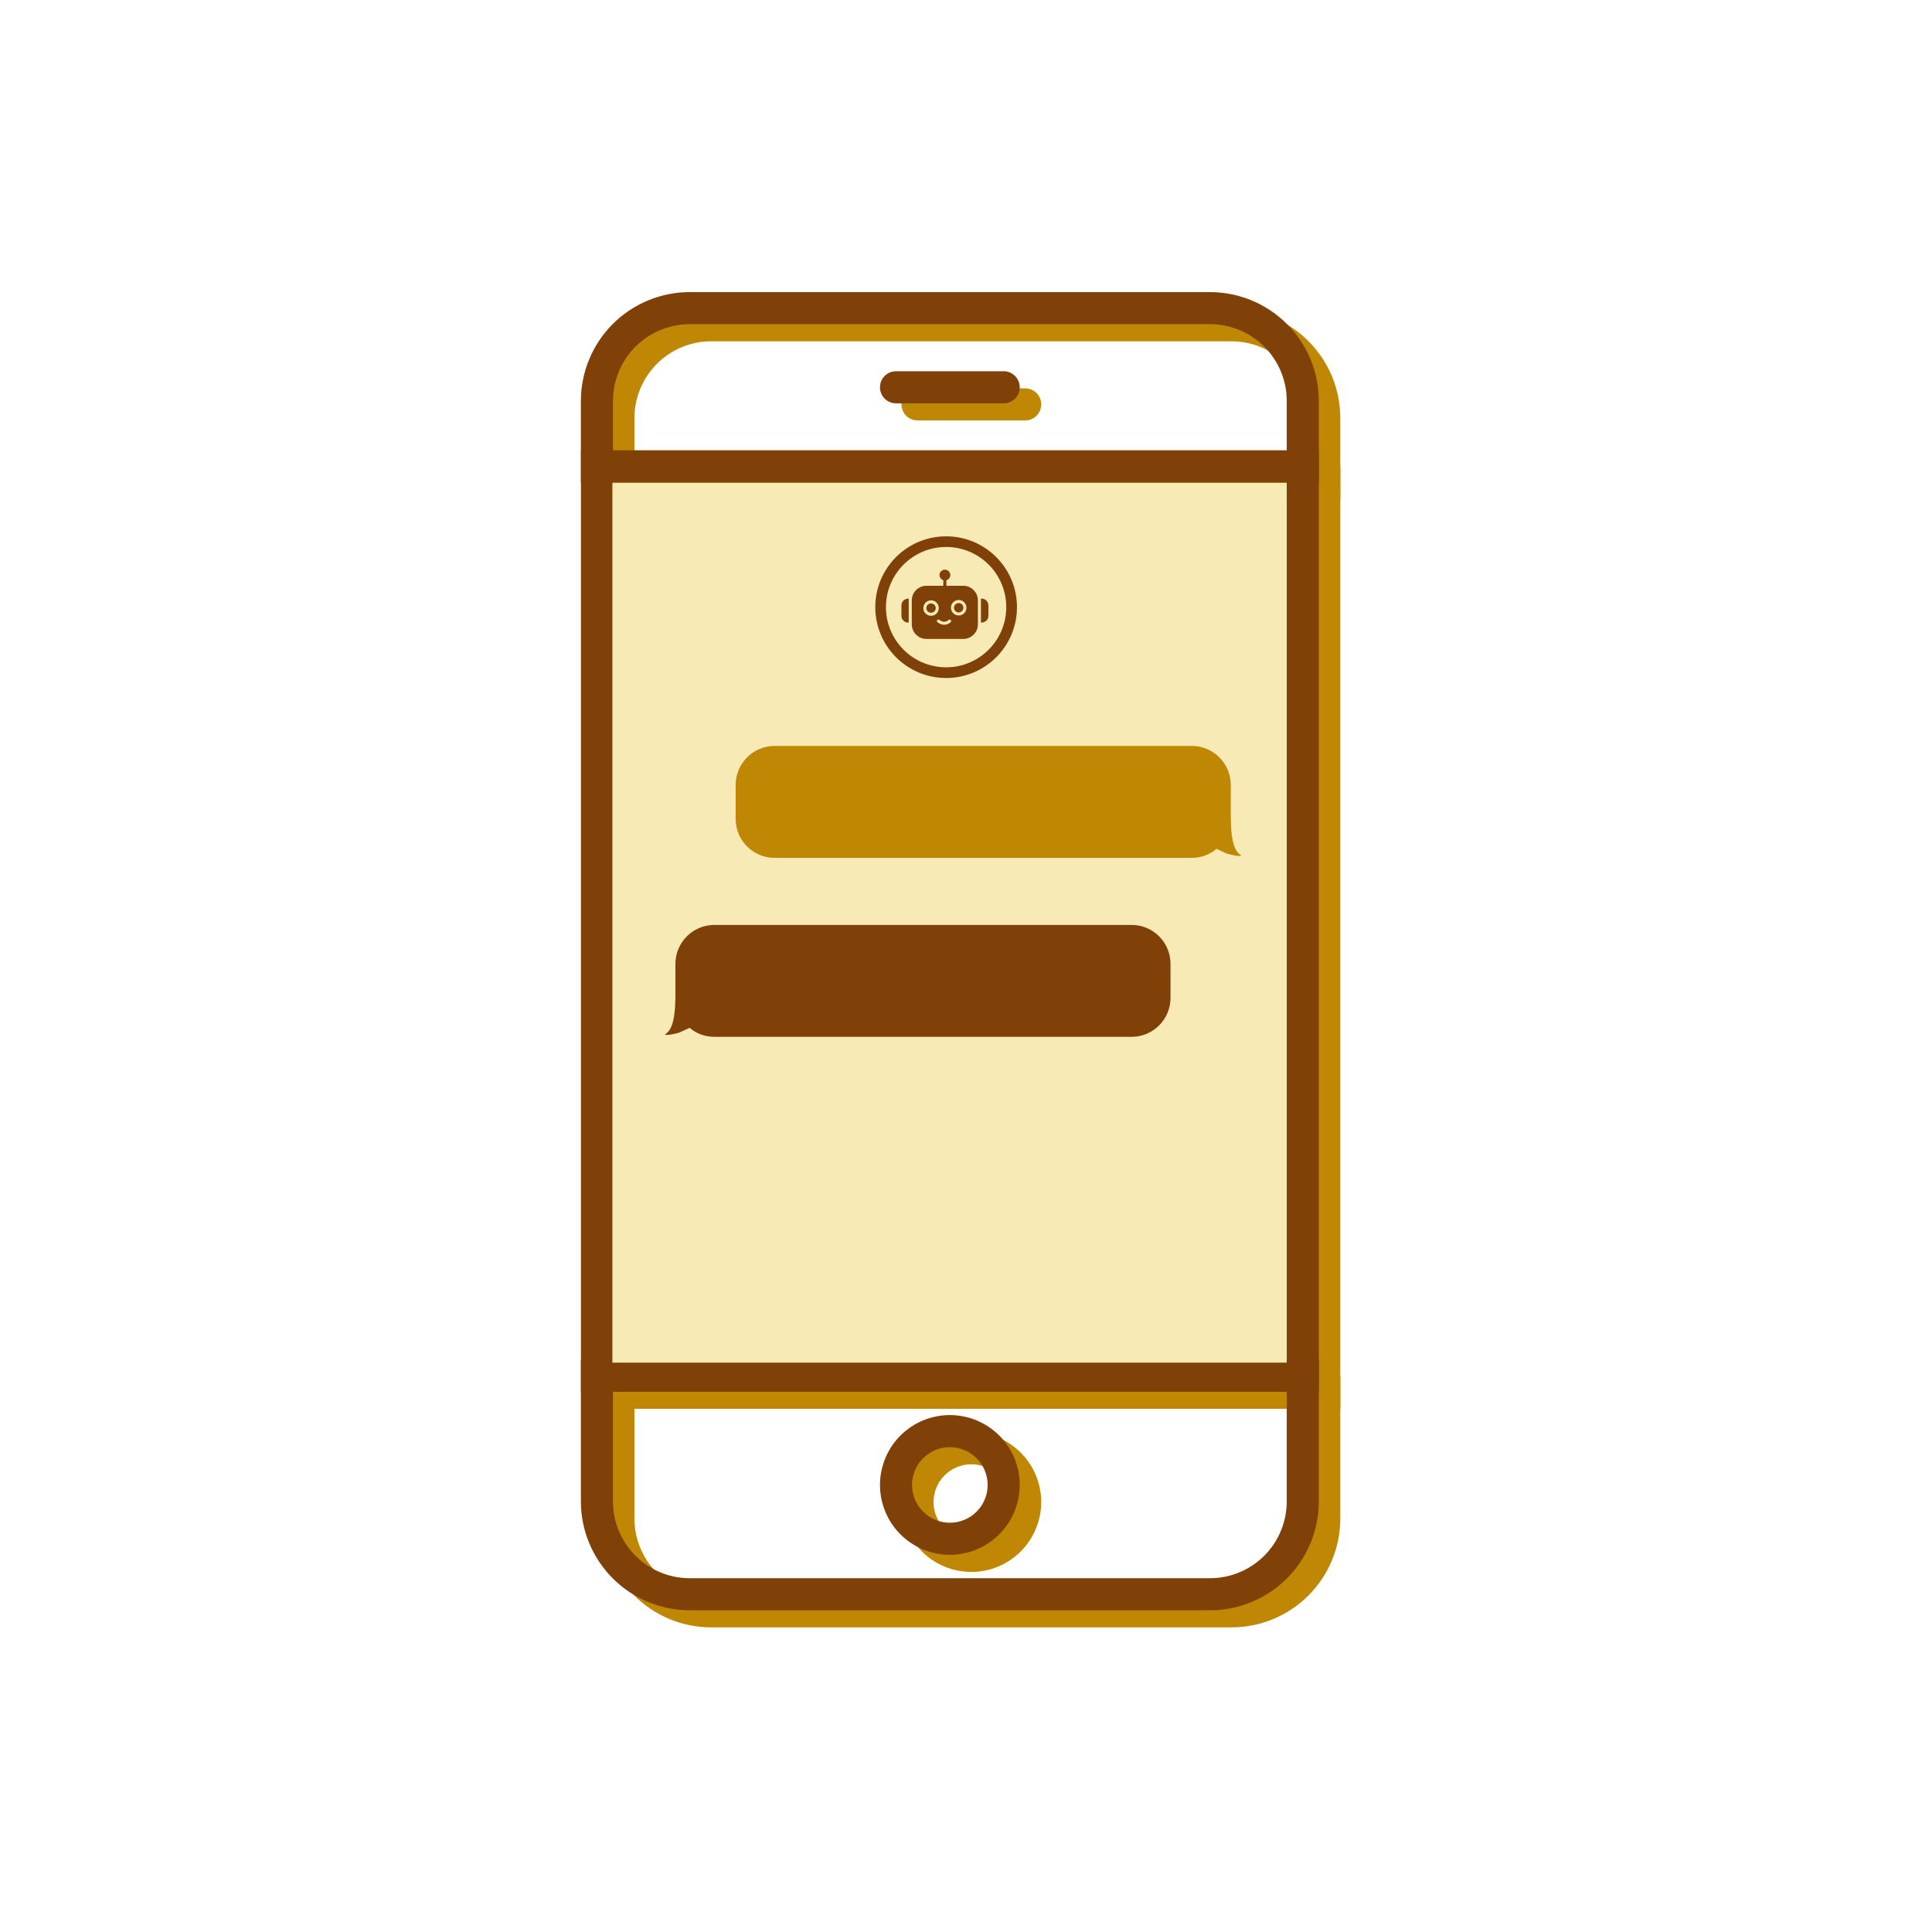 <svg xmlns="http://www.w3.org/2000/svg" xmlns:xlink="http://www.w3.org/1999/xlink" width="350" zoomAndPan="magnify" viewBox="0 0 263.04 270.96" height="350" preserveAspectRatio="xMidYMid meet" version="1.2"><defs><clipPath id="17f5fe2d42"><path d="M 80.531 43.188 L 184.398 43.188 L 184.398 71 L 80.531 71 Z M 80.531 43.188 "/></clipPath><clipPath id="4396c8a41d"><path d="M 80.531 65 L 184.398 65 L 184.398 198 L 80.531 198 Z M 80.531 65 "/></clipPath><clipPath id="43b62df512"><path d="M 80.531 193 L 184.398 193 L 184.398 228.512 L 80.531 228.512 Z M 80.531 193 "/></clipPath><clipPath id="a9427d14a5"><path d="M 77.516 40.785 L 181 40.785 L 181 68 L 77.516 68 Z M 77.516 40.785 "/></clipPath><clipPath id="b36cd7b6a5"><path d="M 77.516 63 L 181 63 L 181 196 L 77.516 196 Z M 77.516 63 "/></clipPath><clipPath id="43b000143d"><path d="M 77.516 190 L 181 190 L 181 226 L 77.516 226 Z M 77.516 190 "/></clipPath><clipPath id="2fcd575043"><path d="M 81.926 67.719 L 176.5 67.719 L 176.5 191.242 L 81.926 191.242 Z M 81.926 67.719 "/></clipPath><clipPath id="bfc15699e6"><path d="M 118.797 75.219 L 138.672 75.219 L 138.672 95.094 L 118.797 95.094 Z M 118.797 75.219 "/></clipPath><clipPath id="bf5abe9540"><path d="M 128.734 75.219 C 123.246 75.219 118.797 79.668 118.797 85.156 C 118.797 90.645 123.246 95.094 128.734 95.094 C 134.223 95.094 138.672 90.645 138.672 85.156 C 138.672 79.668 134.223 75.219 128.734 75.219 Z M 128.734 75.219 "/></clipPath><clipPath id="907d77d5bd"><path d="M 118.797 75.219 L 138.668 75.219 L 138.668 95.09 L 118.797 95.09 Z M 118.797 75.219 "/></clipPath><clipPath id="a54c125ffc"><path d="M 128.734 75.219 C 123.246 75.219 118.797 79.668 118.797 85.156 C 118.797 90.641 123.246 95.09 128.734 95.09 C 134.223 95.09 138.668 90.641 138.668 85.156 C 138.668 79.668 134.223 75.219 128.734 75.219 Z M 128.734 75.219 "/></clipPath><clipPath id="7c93cb1a4f"><path d="M 123 79.895 L 134 79.895 L 134 89.609 L 123 89.609 Z M 123 79.895 "/></clipPath><clipPath id="84afcbe756"><path d="M 122.461 83 L 124 83 L 124 88 L 122.461 88 Z M 122.461 83 "/></clipPath><clipPath id="dc250e5e5c"><path d="M 99 104.617 L 171 104.617 L 171 120.312 L 99 120.312 Z M 99 104.617 "/></clipPath><clipPath id="2170cd4d91"><path d="M 89 129.719 L 160.645 129.719 L 160.645 145.414 L 89 145.414 Z M 89 129.719 "/></clipPath><clipPath id="9abf243f77"><path d="M 93.297 168.863 L 174 168.863 L 174 177.832 L 93.297 177.832 Z M 93.297 168.863 "/></clipPath></defs><g id="341d9226ff"><g clip-rule="nonzero" clip-path="url(#17f5fe2d42)"><path style=" stroke:none;fill-rule:nonzero;fill:#bf8703;fill-opacity:1;" d="M 184.016 70.066 L 80.523 70.066 L 80.523 58.621 C 80.523 57.621 80.621 56.629 80.82 55.645 C 81.016 54.664 81.305 53.711 81.688 52.785 C 82.07 51.863 82.543 50.984 83.098 50.152 C 83.656 49.32 84.285 48.551 84.996 47.84 C 85.703 47.133 86.473 46.5 87.305 45.945 C 88.137 45.387 89.016 44.918 89.941 44.535 C 90.863 44.152 91.816 43.863 92.801 43.664 C 93.781 43.469 94.773 43.371 95.773 43.371 L 168.766 43.371 C 169.766 43.371 170.758 43.469 171.738 43.664 C 172.719 43.863 173.672 44.152 174.598 44.535 C 175.523 44.918 176.402 45.387 177.234 45.945 C 178.066 46.5 178.836 47.133 179.543 47.84 C 180.25 48.551 180.883 49.32 181.441 50.152 C 181.996 50.984 182.465 51.863 182.852 52.785 C 183.234 53.711 183.523 54.664 183.719 55.645 C 183.914 56.629 184.016 57.621 184.016 58.621 Z M 85.02 65.57 L 179.52 65.57 L 179.52 58.621 C 179.516 57.914 179.449 57.215 179.309 56.523 C 179.172 55.832 178.965 55.16 178.695 54.508 C 178.426 53.855 178.094 53.234 177.703 52.648 C 177.309 52.062 176.863 51.52 176.363 51.02 C 175.867 50.52 175.324 50.074 174.734 49.684 C 174.148 49.289 173.531 48.961 172.879 48.688 C 172.227 48.418 171.555 48.215 170.859 48.074 C 170.168 47.938 169.469 47.867 168.766 47.867 L 95.773 47.867 C 95.066 47.867 94.367 47.938 93.676 48.074 C 92.984 48.215 92.312 48.418 91.66 48.688 C 91.008 48.961 90.391 49.289 89.801 49.684 C 89.215 50.074 88.672 50.52 88.172 51.02 C 87.676 51.52 87.23 52.062 86.836 52.648 C 86.445 53.234 86.113 53.855 85.844 54.508 C 85.57 55.16 85.367 55.832 85.23 56.523 C 85.09 57.215 85.02 57.914 85.02 58.621 Z M 85.02 65.57 "/></g><g clip-rule="nonzero" clip-path="url(#4396c8a41d)"><path style=" stroke:none;fill-rule:nonzero;fill:#bf8703;fill-opacity:1;" d="M 184.016 197.586 L 80.523 197.586 L 80.523 65.57 L 184.016 65.57 Z M 85.02 193.09 L 179.52 193.09 L 179.52 70.066 L 85.02 70.066 Z M 85.02 193.09 "/></g><g clip-rule="nonzero" clip-path="url(#43b62df512)"><path style=" stroke:none;fill-rule:nonzero;fill:#bf8703;fill-opacity:1;" d="M 168.766 228.238 L 95.773 228.238 C 94.773 228.238 93.781 228.141 92.801 227.941 C 91.816 227.746 90.863 227.457 89.941 227.074 C 89.016 226.688 88.137 226.219 87.305 225.664 C 86.473 225.105 85.703 224.473 84.996 223.766 C 84.285 223.059 83.656 222.289 83.098 221.457 C 82.543 220.625 82.07 219.746 81.688 218.82 C 81.305 217.895 81.016 216.941 80.82 215.961 C 80.621 214.98 80.523 213.988 80.523 212.988 L 80.523 193.09 L 184.016 193.09 L 184.016 212.988 C 184.016 213.988 183.914 214.98 183.719 215.961 C 183.523 216.941 183.234 217.895 182.852 218.82 C 182.465 219.746 181.996 220.625 181.441 221.457 C 180.883 222.289 180.25 223.059 179.543 223.766 C 178.836 224.473 178.066 225.105 177.234 225.664 C 176.402 226.219 175.523 226.688 174.598 227.074 C 173.672 227.457 172.719 227.746 171.738 227.941 C 170.758 228.141 169.766 228.238 168.766 228.238 Z M 85.02 197.586 L 85.02 212.988 C 85.02 213.691 85.09 214.391 85.23 215.086 C 85.367 215.777 85.57 216.449 85.844 217.102 C 86.113 217.754 86.445 218.371 86.836 218.957 C 87.23 219.547 87.676 220.09 88.172 220.586 C 88.672 221.086 89.215 221.531 89.801 221.926 C 90.391 222.316 91.008 222.648 91.66 222.918 C 92.312 223.191 92.984 223.395 93.676 223.531 C 94.367 223.672 95.066 223.738 95.773 223.742 L 168.766 223.742 C 169.469 223.738 170.168 223.672 170.859 223.531 C 171.555 223.395 172.227 223.191 172.879 222.918 C 173.531 222.648 174.148 222.316 174.734 221.926 C 175.324 221.531 175.867 221.086 176.363 220.586 C 176.863 220.09 177.309 219.547 177.703 218.957 C 178.094 218.371 178.426 217.754 178.695 217.102 C 178.965 216.449 179.172 215.777 179.309 215.086 C 179.449 214.391 179.516 213.691 179.52 212.988 L 179.52 197.586 Z M 85.02 197.586 "/></g><path style=" stroke:none;fill-rule:nonzero;fill:#bf8703;fill-opacity:1;" d="M 132.27 220.461 C 131.625 220.461 130.988 220.398 130.355 220.273 C 129.727 220.148 129.113 219.961 128.52 219.715 C 127.926 219.469 127.359 219.168 126.824 218.812 C 126.289 218.453 125.797 218.047 125.34 217.594 C 124.887 217.137 124.48 216.641 124.121 216.105 C 123.766 215.574 123.461 215.008 123.215 214.414 C 122.969 213.82 122.785 213.207 122.66 212.574 C 122.531 211.945 122.469 211.309 122.469 210.664 C 122.469 210.02 122.531 209.383 122.66 208.75 C 122.785 208.121 122.969 207.508 123.215 206.914 C 123.461 206.32 123.766 205.754 124.121 205.219 C 124.48 204.684 124.887 204.188 125.34 203.734 C 125.797 203.277 126.289 202.871 126.824 202.516 C 127.359 202.156 127.926 201.855 128.52 201.609 C 129.113 201.363 129.727 201.18 130.359 201.051 C 130.988 200.926 131.625 200.863 132.27 200.863 C 132.914 200.863 133.551 200.926 134.18 201.051 C 134.812 201.18 135.426 201.363 136.02 201.609 C 136.613 201.855 137.18 202.156 137.715 202.516 C 138.25 202.871 138.742 203.277 139.199 203.734 C 139.652 204.188 140.059 204.684 140.418 205.219 C 140.773 205.754 141.078 206.32 141.324 206.914 C 141.57 207.508 141.754 208.121 141.879 208.75 C 142.004 209.383 142.07 210.02 142.07 210.664 C 142.066 211.305 142.004 211.945 141.879 212.574 C 141.754 213.203 141.566 213.816 141.32 214.41 C 141.074 215.004 140.77 215.57 140.414 216.105 C 140.055 216.641 139.648 217.133 139.195 217.59 C 138.738 218.043 138.246 218.449 137.711 218.809 C 137.176 219.164 136.613 219.469 136.016 219.715 C 135.422 219.961 134.812 220.145 134.18 220.273 C 133.551 220.398 132.914 220.461 132.27 220.461 Z M 132.27 205.363 C 131.922 205.363 131.578 205.395 131.234 205.465 C 130.895 205.531 130.562 205.633 130.242 205.766 C 129.918 205.898 129.613 206.062 129.324 206.254 C 129.035 206.449 128.766 206.668 128.52 206.914 C 128.273 207.16 128.055 207.43 127.859 207.719 C 127.668 208.008 127.504 208.312 127.371 208.633 C 127.238 208.957 127.137 209.289 127.07 209.629 C 127 209.969 126.969 210.316 126.969 210.664 C 126.969 211.012 127 211.355 127.07 211.699 C 127.137 212.039 127.238 212.371 127.371 212.691 C 127.504 213.016 127.668 213.32 127.859 213.609 C 128.055 213.898 128.273 214.164 128.52 214.414 C 128.766 214.66 129.035 214.879 129.324 215.07 C 129.613 215.266 129.918 215.43 130.242 215.562 C 130.562 215.695 130.895 215.797 131.234 215.863 C 131.578 215.93 131.922 215.965 132.27 215.965 C 132.617 215.965 132.961 215.93 133.305 215.863 C 133.645 215.797 133.977 215.695 134.297 215.562 C 134.621 215.43 134.926 215.266 135.215 215.07 C 135.504 214.879 135.773 214.66 136.02 214.41 C 136.266 214.164 136.484 213.898 136.676 213.609 C 136.871 213.32 137.035 213.016 137.168 212.691 C 137.301 212.371 137.402 212.039 137.469 211.699 C 137.535 211.355 137.57 211.012 137.57 210.664 C 137.57 210.316 137.535 209.969 137.469 209.629 C 137.398 209.289 137.301 208.957 137.164 208.637 C 137.031 208.312 136.871 208.008 136.676 207.719 C 136.48 207.43 136.262 207.16 136.016 206.914 C 135.77 206.668 135.504 206.449 135.215 206.258 C 134.926 206.062 134.617 205.898 134.297 205.766 C 133.977 205.633 133.645 205.531 133.305 205.465 C 132.961 205.395 132.617 205.363 132.27 205.363 Z M 132.27 205.363 "/><path style=" stroke:none;fill-rule:nonzero;fill:#bf8703;fill-opacity:1;" d="M 139.82 58.965 L 124.719 58.965 C 124.422 58.965 124.133 58.91 123.859 58.797 C 123.582 58.68 123.34 58.52 123.129 58.309 C 122.918 58.098 122.754 57.855 122.641 57.578 C 122.527 57.305 122.469 57.016 122.469 56.719 C 122.469 56.418 122.527 56.133 122.641 55.855 C 122.754 55.582 122.918 55.34 123.129 55.129 C 123.34 54.918 123.582 54.754 123.859 54.641 C 124.133 54.527 124.422 54.469 124.719 54.469 L 139.82 54.469 C 140.117 54.469 140.406 54.527 140.68 54.641 C 140.957 54.754 141.199 54.918 141.41 55.129 C 141.621 55.34 141.781 55.582 141.898 55.855 C 142.012 56.133 142.07 56.418 142.07 56.719 C 142.07 57.016 142.012 57.305 141.898 57.578 C 141.781 57.855 141.621 58.098 141.41 58.309 C 141.199 58.52 140.957 58.68 140.68 58.797 C 140.406 58.91 140.117 58.965 139.82 58.965 Z M 139.82 58.965 "/><g clip-rule="nonzero" clip-path="url(#a9427d14a5)"><path style=" stroke:none;fill-rule:nonzero;fill:#7f4108;fill-opacity:1;" d="M 181 67.668 L 77.508 67.668 L 77.508 56.219 C 77.508 55.219 77.609 54.227 77.805 53.246 C 78 52.262 78.289 51.309 78.676 50.387 C 79.059 49.461 79.527 48.582 80.086 47.75 C 80.641 46.918 81.273 46.148 81.98 45.441 C 82.688 44.73 83.457 44.102 84.289 43.543 C 85.121 42.988 86 42.516 86.926 42.133 C 87.852 41.75 88.805 41.461 89.785 41.266 C 90.766 41.066 91.758 40.969 92.758 40.969 L 165.75 40.969 C 166.75 40.969 167.742 41.066 168.723 41.266 C 169.707 41.461 170.66 41.75 171.582 42.133 C 172.508 42.516 173.387 42.988 174.219 43.543 C 175.051 44.102 175.82 44.73 176.527 45.441 C 177.238 46.148 177.867 46.918 178.426 47.75 C 178.98 48.582 179.453 49.461 179.836 50.387 C 180.219 51.309 180.508 52.262 180.707 53.246 C 180.902 54.227 181 55.219 181 56.219 Z M 82.008 63.168 L 176.504 63.168 L 176.504 56.219 C 176.504 55.512 176.434 54.812 176.297 54.121 C 176.156 53.43 175.953 52.758 175.684 52.105 C 175.41 51.453 175.078 50.836 174.688 50.246 C 174.297 49.66 173.848 49.117 173.352 48.617 C 172.852 48.121 172.309 47.676 171.723 47.281 C 171.133 46.891 170.516 46.559 169.863 46.289 C 169.211 46.016 168.539 45.812 167.848 45.676 C 167.156 45.535 166.457 45.465 165.75 45.465 L 92.758 45.465 C 92.055 45.465 91.355 45.535 90.664 45.676 C 89.969 45.812 89.297 46.016 88.645 46.289 C 87.996 46.559 87.375 46.891 86.789 47.281 C 86.203 47.676 85.66 48.121 85.16 48.617 C 84.66 49.117 84.215 49.66 83.82 50.246 C 83.43 50.836 83.098 51.453 82.828 52.105 C 82.559 52.758 82.352 53.43 82.215 54.121 C 82.078 54.812 82.008 55.512 82.008 56.219 Z M 82.008 63.168 "/></g><g clip-rule="nonzero" clip-path="url(#b36cd7b6a5)"><path style=" stroke:none;fill-rule:nonzero;fill:#7f4108;fill-opacity:1;" d="M 181 195.184 L 77.508 195.184 L 77.508 63.168 L 181 63.168 Z M 82.008 190.688 L 176.504 190.688 L 176.504 67.668 L 82.008 67.668 Z M 82.008 190.688 "/></g><g clip-rule="nonzero" clip-path="url(#43b000143d)"><path style=" stroke:none;fill-rule:nonzero;fill:#7f4108;fill-opacity:1;" d="M 165.75 225.836 L 92.758 225.836 C 91.758 225.836 90.766 225.738 89.785 225.543 C 88.805 225.344 87.852 225.055 86.926 224.672 C 86 224.289 85.121 223.816 84.289 223.262 C 83.457 222.707 82.688 222.074 81.98 221.363 C 81.273 220.656 80.641 219.887 80.086 219.055 C 79.527 218.223 79.059 217.344 78.676 216.418 C 78.289 215.496 78 214.543 77.805 213.559 C 77.609 212.578 77.508 211.586 77.508 210.586 L 77.508 190.688 L 181 190.688 L 181 210.586 C 181 211.586 180.902 212.578 180.707 213.559 C 180.508 214.543 180.219 215.496 179.836 216.418 C 179.453 217.344 178.98 218.223 178.426 219.055 C 177.867 219.887 177.238 220.656 176.527 221.363 C 175.82 222.074 175.051 222.707 174.219 223.262 C 173.387 223.816 172.508 224.289 171.582 224.672 C 170.66 225.055 169.707 225.344 168.723 225.543 C 167.742 225.738 166.75 225.836 165.75 225.836 Z M 82.008 195.184 L 82.008 210.586 C 82.008 211.293 82.078 211.992 82.215 212.684 C 82.352 213.375 82.559 214.047 82.828 214.699 C 83.098 215.352 83.43 215.969 83.82 216.559 C 84.215 217.145 84.66 217.688 85.16 218.188 C 85.66 218.684 86.203 219.133 86.789 219.523 C 87.375 219.914 87.996 220.246 88.645 220.52 C 89.297 220.789 89.969 220.992 90.664 221.133 C 91.355 221.27 92.055 221.34 92.758 221.34 L 165.75 221.34 C 166.457 221.34 167.156 221.27 167.848 221.133 C 168.539 220.992 169.211 220.789 169.863 220.52 C 170.516 220.246 171.133 219.914 171.723 219.523 C 172.309 219.133 172.852 218.684 173.352 218.188 C 173.848 217.688 174.297 217.145 174.688 216.559 C 175.078 215.969 175.41 215.352 175.68 214.699 C 175.953 214.047 176.156 213.375 176.293 212.684 C 176.434 211.992 176.504 211.293 176.504 210.586 L 176.504 195.184 Z M 82.008 195.184 "/></g><path style=" stroke:none;fill-rule:nonzero;fill:#7f4108;fill-opacity:1;" d="M 129.254 218.062 C 128.613 218.062 127.973 218 127.344 217.871 C 126.711 217.746 126.098 217.562 125.504 217.316 C 124.91 217.07 124.348 216.766 123.812 216.41 C 123.277 216.051 122.781 215.645 122.324 215.191 C 121.871 214.734 121.465 214.242 121.105 213.707 C 120.75 213.172 120.449 212.605 120.203 212.012 C 119.957 211.418 119.77 210.805 119.645 210.172 C 119.52 209.543 119.457 208.906 119.457 208.262 C 119.457 207.617 119.52 206.98 119.645 206.352 C 119.77 205.719 119.957 205.105 120.203 204.512 C 120.449 203.918 120.75 203.352 121.105 202.816 C 121.465 202.281 121.871 201.789 122.324 201.332 C 122.781 200.879 123.277 200.473 123.812 200.113 C 124.348 199.758 124.91 199.453 125.504 199.207 C 126.098 198.961 126.711 198.777 127.344 198.652 C 127.973 198.523 128.613 198.461 129.254 198.461 C 129.898 198.461 130.535 198.523 131.168 198.652 C 131.797 198.777 132.41 198.961 133.004 199.207 C 133.598 199.453 134.164 199.758 134.699 200.113 C 135.234 200.473 135.73 200.879 136.184 201.332 C 136.641 201.789 137.047 202.281 137.402 202.816 C 137.762 203.352 138.062 203.918 138.309 204.512 C 138.555 205.105 138.742 205.719 138.867 206.352 C 138.992 206.98 139.055 207.617 139.055 208.262 C 139.055 208.906 138.988 209.543 138.863 210.172 C 138.738 210.805 138.551 211.414 138.305 212.012 C 138.059 212.605 137.758 213.168 137.398 213.703 C 137.043 214.238 136.637 214.734 136.18 215.188 C 135.727 215.641 135.23 216.047 134.695 216.406 C 134.16 216.766 133.598 217.066 133.004 217.312 C 132.41 217.559 131.797 217.746 131.164 217.871 C 130.535 217.996 129.898 218.059 129.254 218.062 Z M 129.254 202.961 C 128.906 202.961 128.562 202.992 128.219 203.062 C 127.879 203.129 127.547 203.23 127.227 203.363 C 126.906 203.496 126.598 203.66 126.309 203.855 C 126.02 204.047 125.754 204.266 125.508 204.512 C 125.262 204.758 125.039 205.027 124.848 205.316 C 124.652 205.605 124.488 205.91 124.355 206.234 C 124.223 206.555 124.125 206.887 124.055 207.227 C 123.988 207.57 123.953 207.914 123.953 208.262 C 123.953 208.609 123.988 208.953 124.055 209.297 C 124.125 209.637 124.223 209.969 124.355 210.289 C 124.488 210.613 124.652 210.918 124.848 211.207 C 125.039 211.496 125.262 211.766 125.508 212.012 C 125.754 212.258 126.02 212.477 126.309 212.672 C 126.598 212.863 126.906 213.027 127.227 213.16 C 127.547 213.293 127.879 213.395 128.223 213.461 C 128.562 213.531 128.906 213.562 129.254 213.562 C 129.602 213.562 129.949 213.531 130.289 213.461 C 130.629 213.395 130.961 213.293 131.285 213.16 C 131.605 213.027 131.91 212.863 132.199 212.672 C 132.488 212.477 132.758 212.258 133.004 212.012 C 133.25 211.766 133.469 211.496 133.664 211.207 C 133.855 210.918 134.02 210.613 134.152 210.289 C 134.285 209.969 134.387 209.637 134.453 209.297 C 134.523 208.953 134.559 208.609 134.559 208.262 C 134.555 207.914 134.523 207.57 134.453 207.227 C 134.387 206.887 134.285 206.555 134.152 206.234 C 134.02 205.914 133.855 205.605 133.66 205.316 C 133.469 205.027 133.25 204.762 133.004 204.516 C 132.758 204.27 132.488 204.047 132.199 203.855 C 131.91 203.66 131.605 203.5 131.281 203.363 C 130.961 203.23 130.629 203.133 130.289 203.062 C 129.949 202.996 129.602 202.961 129.254 202.961 Z M 129.254 202.961 "/><path style=" stroke:none;fill-rule:nonzero;fill:#7f4108;fill-opacity:1;" d="M 136.805 56.566 L 121.703 56.566 C 121.406 56.566 121.121 56.508 120.844 56.395 C 120.566 56.281 120.324 56.117 120.113 55.906 C 119.902 55.695 119.742 55.453 119.625 55.176 C 119.512 54.902 119.457 54.613 119.457 54.316 C 119.457 54.02 119.512 53.73 119.625 53.457 C 119.742 53.18 119.902 52.938 120.113 52.727 C 120.324 52.516 120.566 52.352 120.844 52.238 C 121.121 52.125 121.406 52.066 121.703 52.066 L 136.805 52.066 C 137.105 52.066 137.391 52.125 137.668 52.238 C 137.941 52.352 138.184 52.516 138.395 52.727 C 138.605 52.938 138.77 53.18 138.883 53.457 C 138.996 53.73 139.055 54.02 139.055 54.316 C 139.055 54.613 138.996 54.902 138.883 55.176 C 138.77 55.453 138.605 55.695 138.395 55.906 C 138.184 56.117 137.941 56.281 137.668 56.395 C 137.391 56.508 137.105 56.566 136.805 56.566 Z M 136.805 56.566 "/><g clip-rule="nonzero" clip-path="url(#2fcd575043)"><path style=" stroke:none;fill-rule:nonzero;fill:#f7eab5;fill-opacity:1;" d="M 81.926 67.719 L 176.5 67.719 L 176.5 191.109 L 81.926 191.109 Z M 81.926 67.719 "/></g><g clip-rule="nonzero" clip-path="url(#bfc15699e6)"><g clip-rule="nonzero" clip-path="url(#bf5abe9540)"><path style=" stroke:none;fill-rule:nonzero;fill:#f7eab5;fill-opacity:1;" d="M 118.797 75.219 L 138.672 75.219 L 138.672 95.094 L 118.797 95.094 Z M 118.797 75.219 "/></g></g><g clip-rule="nonzero" clip-path="url(#907d77d5bd)"><g clip-rule="nonzero" clip-path="url(#a54c125ffc)"><path style="fill:none;stroke-width:4;stroke-linecap:butt;stroke-linejoin:miter;stroke:#7f4108;stroke-opacity:1;stroke-miterlimit:4;" d="M 13.299 0.001 C 5.954 0.001 0 5.954 0 13.299 C 0 20.638 5.954 26.592 13.299 26.592 C 20.643 26.592 26.592 20.638 26.592 13.299 C 26.592 5.954 20.643 0.001 13.299 0.001 Z M 13.299 0.001 " transform="matrix(0.747,0,0,0.747,118.797,75.218)"/></g></g><g clip-rule="nonzero" clip-path="url(#7c93cb1a4f)"><path style=" stroke:none;fill-rule:evenodd;fill:#7f4108;fill-opacity:1;" d="M 131.137 89.609 L 125.977 89.609 C 124.84 89.609 123.918 88.688 123.918 87.559 L 123.918 84.211 C 123.918 83.074 124.84 82.152 125.977 82.152 L 128.336 82.152 L 128.344 81.367 C 128.035 81.273 127.805 80.988 127.805 80.645 C 127.805 80.23 128.148 79.895 128.562 79.895 C 128.98 79.895 129.32 80.23 129.32 80.645 C 129.32 80.988 129.086 81.281 128.77 81.375 L 128.766 82.152 L 131.137 82.152 C 132.266 82.152 133.188 83.074 133.188 84.211 L 133.188 87.566 C 133.188 88.695 132.266 89.609 131.137 89.609 Z M 126.621 86.363 C 126.012 86.363 125.535 85.887 125.535 85.285 C 125.535 84.676 126.012 84.199 126.621 84.199 C 127.227 84.199 127.699 84.676 127.699 85.285 C 127.699 85.887 127.227 86.363 126.621 86.363 Z M 126.621 84.629 C 126.25 84.629 125.961 84.914 125.961 85.285 C 125.961 85.648 126.25 85.934 126.621 85.934 C 126.984 85.934 127.277 85.648 127.277 85.285 C 127.277 84.914 126.984 84.629 126.621 84.629 Z M 130.5 86.32 C 129.895 86.32 129.406 85.836 129.406 85.234 C 129.406 84.633 129.895 84.148 130.5 84.148 C 131.094 84.148 131.582 84.633 131.582 85.234 C 131.582 85.836 131.094 86.32 130.5 86.32 Z M 130.5 84.578 C 130.129 84.578 129.836 84.879 129.836 85.234 C 129.836 85.598 130.129 85.898 130.5 85.898 C 130.867 85.898 131.152 85.598 131.152 85.234 C 131.152 84.863 130.859 84.578 130.5 84.578 Z M 128.477 87.621 C 128.07 87.621 127.715 87.43 127.512 87.258 C 127.422 87.18 127.414 87.035 127.492 86.957 C 127.57 86.871 127.699 86.859 127.793 86.941 C 127.855 87 128.477 87.492 129.07 86.949 C 129.156 86.871 129.285 86.871 129.379 86.957 C 129.457 87.051 129.457 87.18 129.371 87.266 C 129.07 87.523 128.766 87.621 128.477 87.621 Z M 128.477 87.621 "/></g><g clip-rule="nonzero" clip-path="url(#84afcbe756)"><path style=" stroke:none;fill-rule:evenodd;fill:#7f4108;fill-opacity:1;" d="M 123.488 87.316 L 123.402 87.316 C 122.887 87.316 122.461 86.895 122.461 86.371 L 122.461 84.914 C 122.461 84.391 122.887 83.961 123.402 83.961 L 123.504 83.961 C 123.496 84.039 123.488 84.125 123.488 84.211 Z M 123.488 87.316 "/></g><path style=" stroke:none;fill-rule:evenodd;fill:#7f4108;fill-opacity:1;" d="M 133.703 87.316 L 133.617 87.316 L 133.617 84.211 C 133.617 84.121 133.609 84.035 133.605 83.957 L 133.703 83.957 C 134.234 83.957 134.66 84.379 134.66 84.906 L 134.66 86.371 C 134.66 86.898 134.234 87.316 133.703 87.316 Z M 133.703 87.316 "/><g clip-rule="nonzero" clip-path="url(#dc250e5e5c)"><path style=" stroke:none;fill-rule:evenodd;fill:#bf8703;fill-opacity:1;" d="M 104.68 104.617 L 163.184 104.617 C 166.203 104.617 168.652 107.066 168.652 110.086 L 168.652 114.848 L 168.711 116.238 C 168.836 117.809 169.074 119.359 170.133 119.984 C 170.09 120.121 169.094 120.027 168.074 119.703 L 166.645 119.047 L 166.242 119.379 C 165.367 119.969 164.316 120.312 163.184 120.312 L 104.68 120.312 C 101.66 120.312 99.215 117.867 99.215 114.848 L 99.215 110.086 C 99.215 107.066 101.66 104.617 104.68 104.617 Z M 104.68 104.617 "/></g><g clip-rule="nonzero" clip-path="url(#2170cd4d91)"><path style=" stroke:none;fill-rule:evenodd;fill:#7f4108;fill-opacity:1;" d="M 154.738 129.719 L 96.234 129.719 C 93.215 129.719 90.766 132.168 90.766 135.188 L 90.766 139.949 L 90.707 141.34 C 90.578 142.914 90.344 144.461 89.285 145.086 C 89.328 145.223 90.324 145.129 91.344 144.805 L 92.77 144.148 L 93.176 144.48 C 94.051 145.07 95.102 145.414 96.234 145.414 L 154.738 145.414 C 157.758 145.414 160.203 142.969 160.203 139.949 L 160.203 135.188 C 160.203 132.168 157.758 129.719 154.738 129.719 Z M 154.738 129.719 "/></g><g clip-rule="nonzero" clip-path="url(#9abf243f77)"><path style=" stroke:none;fill-rule:nonzero;fill:#f7eab5;fill-opacity:1;" d="M 97.863 177.961 L 169.113 177.961 C 171.625 177.961 173.66 175.922 173.66 173.41 C 173.66 170.898 171.625 168.863 169.113 168.863 L 97.863 168.863 C 95.352 168.863 93.316 170.898 93.316 173.41 C 93.316 175.922 95.352 177.961 97.863 177.961 Z M 97.863 177.961 "/></g></g></svg>